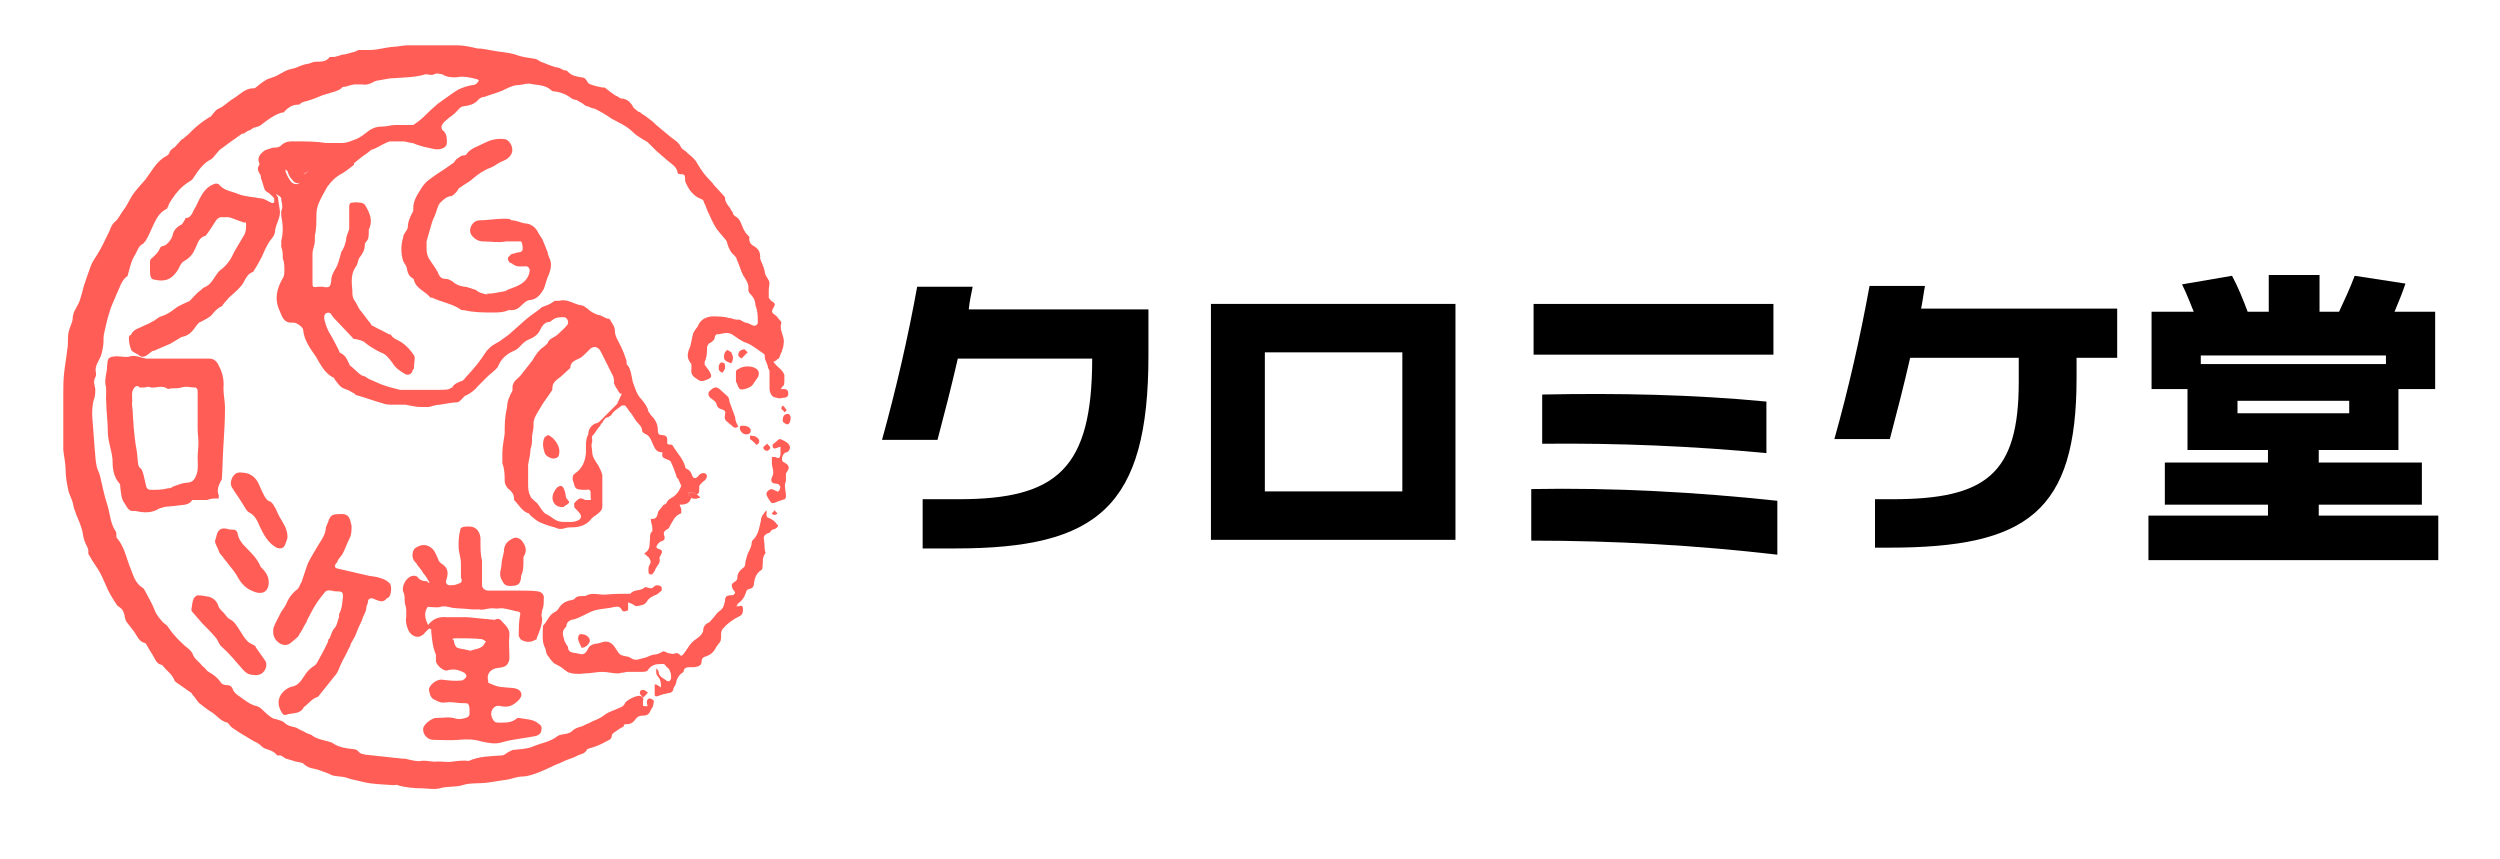 <?xml version="1.0" encoding="UTF-8"?>
<svg id="_レイヤー_1" data-name="レイヤー_1" xmlns="http://www.w3.org/2000/svg" xmlns:xlink="http://www.w3.org/1999/xlink" version="1.1" viewBox="0 0 320 110">
  <!-- Generator: Adobe Illustrator 29.2.1, SVG Export Plug-In . SVG Version: 2.1.0 Build 116)  -->
  <defs>
    <style>
      .st0 {
        fill: #ff5d55;
      }

      .st1 {
        fill: #4a6e9a;
      }

      .st2 {
        fill: none;
        stroke: #001f00;
        stroke-linecap: round;
        stroke-linejoin: round;
      }

      .st3 {
        fill: #a7b4ce;
      }
    </style>
  </defs>
  <g>
    <path class="st3" d="M97.6-645.2c.9,0,9-4.2,5.9.7,6.8-1.3,9.5,1.3,12.8-3.5,5.5,2.3,3.3,1.7,10.9,9.8,1.1,1.8.5,3.2,7.9-1.1-2.5,5.4,1.7,4.3,8.9,14.4,5.3,3.5,49.8,9.2,48.7,10.7-6.6-3.9-24.7-7.1-28.7,1.9,8.4-10.5,6.9-1.1,1.8-8.1-1.1,2.8-22.3,4.4-24.2,0-2.2-5.9-25.8,1.4-29.1,1.6-8.5.8-12.9-7-14.7,1.9-7.1-5.6-18.8-1.5-19,.2-4.5-2.9-25-6.2-23.9-2.2-14.1-10.8-27.5-4.9-42.7-7.3-1.4,2-18.3,4.9-27.5,4-2.5,1.6-8.6-7.9-12.6-8.2-12.2,2.2-38.1,13.1-43.3,4.4-9.8,6.3-68.1,9.1-82.6,12.4-4.3,3.5-15.9,4.2-34.7.2.7-1.2-100.5-2.9-96.5,0,.5-1.7,32.5-3.4,43.8-6.9-1.8,4.4,33.9-2.4,46.6-3.6,17.6.5,54.1-7,54.4-6.4,9.5,4,18.4-.8,21.5-6-3.4-4.1,7.7,5.3,11.5,2.7-2.8-1.1,1.2.5,5.2-5.3,8.1-6.8,13.8-1.4,20.7-8.8,8.8,9.5,11,4.6,14.6,8.9-2.5-3.8-.9,3-1.9-2.1,6,4,4.2-2.1,11.4-8.6,8.7,1.4,22.3-1.1,24.8-2.3,9.2,5.1,20.1,1.6,28.7,8.2-.9-5.7,5.7-2.7,11.9-7.5,6.2-1,24.7-9.2,28-16.9,3.4-.2,4.4-1.7,13.6,8.3-2.1-1.5,3.7,6.2,5.8,2.6,7.5,8.1,14.7,3.9,14,7.8,2-8.6,26.3-2.1,28,4.1Z"/>
    <path class="st1" d="M110-643c2.4-2.9-1.5-8.3,8.5-1.7-.8-.9,0,8.5,2.3,3.3,1.5.2,1-6.3,5.3-2.4,6.1,8.7,11.2,4.8,14,4.6.4,7.9,4,13.6,11.9,18.4,5.6,5.7,42.4,10,44.3,3.8-.6,2.5-22.6-.8-23,3-1.8-2.8,3.9-6.5,3.1-3.2,1.4-2.3-22.4,1.8-27.6-.8-7.9-.4-26.7-5.6-33.4-6.8-3.7,6.1-3.7,4.3-11.6,4.6-8.9,2.3-12.5-.2-22.3,3.3-7.4-.5-22.4,1-29.6-6,2.2,4.4-15.9-.8-24.6-.9-16,5.3-31.5,7-38.9-.4-2,1.4-3.7,6.1-14.4,3.8-9.6-2-40.2.2-38.6,1.3-8.7-1.9-64.3,1.9-78.7,4.6-10,2.8-21.5,6.2-42,.8-1-1.2-93,2.7-93.9,2.1-2.2,3.3,29.9-4.8,44,1.2,3.8-5.5,32-8.3,49.5-6.4,14.2-5.9,45.7-7.3,57-8,5.8,1.3,9.4-7,15.4-3.5,4.3-1.2,7.1-.5,9.9-3.7-4.4-2.1,8.9-7.5,10.9-6.6-.6,1.7,14.6,0,16.7,0,.7-6.3,11.3,2.3,9.7-.5.4,7.3,6.4,0,7.7,4.7,0,0,2.5-8.4,8.7-4.2.7-5.7,24-1.8,27.6-11.8,4.1,4.2,14.4,8.6,16.2,10.9,9-1.5,16.6-7.6,15.4-12.7,11,7.7,28.5-11.6,27.3-13.1,11.4,2.8,12.7,2.4,18.7,2.4-3.2,8.4,3.4,9,6.6,14.9,5.8,3.2,10.4-1.5,13.7,1.8,4.9-8.3,26.4-2.4,34.2,3.1Z"/>
  </g>
  <g>
    <g>
      <path class="st2" d="M-65-987.4s-1.1,124.6-48.8,157.7c0,0-107.2,32.7-158.3,32.7"/>
      <path class="st2" d="M-64.7-987.5s-1.8,125.8-39.5,159.4c0,0-85.6,34.7-126.6,35.7"/>
      <path class="st2" d="M-64.5-987.5s-2.5,127.1-30.2,161.2c0,0-63.9,36.8-94.9,38.7"/>
      <path class="st2" d="M-64.2-987.5s-3.2,128.3-20.9,163c0,0-42.2,38.9-63.1,41.8"/>
      <path class="st2" d="M-63.9-987.6s-4,129.5-11.7,164.8c0,0-20.5,40.9-31.4,44.8"/>
      <path class="st2" d="M-63.7-987.6s-4.7,130.7-2.4,166.5c0,0,1.1,43,.3,47.8"/>
      <path class="st2" d="M-63.4-987.6s-5.4,131.9,6.9,168.3c0,0,22.8,45,32,50.8"/>
      <path class="st2" d="M-63.2-987.7s-6.1,133.1,16.2,170.1c0,0,44.5,47.1,63.7,53.9"/>
      <path class="st2" d="M-62.9-987.7s-6.8,134.3,25.4,171.8c0,0,66.2,49.2,95.4,56.9"/>
      <path class="st2" d="M-62.7-987.7s-7.5,135.5,34.7,173.6c0,0,87.8,51.2,127.1,59.9"/>
    </g>
    <path class="st2" d="M84-864.2s-11.4,44.1-104.8,56.9c0,0-12,2.7-30.5,6.8-3.7.8-7.6,1.7-11.8,2.6-31.8,7.8-62.8,16.8-95.8,19.6-2.5.4-5,.9-7.4,1.3-34.6,6.3-64.2,10.6-73.5,9"/>
    <path class="st2" d="M84.5-864.1s-7,47.4-84.5,60.8c0,0-4.6,1.2-12.4,3.1-2.6.6-5.5,1.4-8.8,2.2-7.8,1.9-14.8,3.9-22.6,5.4-2.1.5-4.3,1-6.5,1.5-2.1.5-4.3,1-6.4,1.5-2.2.5-4.4,1-6.6,1.6-36.6,9.9-72.6,26.9-111.2,22.3-4.9.4-8.6.5-10.6,0"/>
    <path class="st2" d="M85-864s-2.5,50.7-64.1,64.8c0,0-2.9.8-7.8,2.2-2.5.7-5.5,1.5-8.9,2.5-17.4,5.6-34.6,10.4-52.4,14.6-3,.7-5.9,1.4-8.9,2.1-30.8,2.8-57.8,28.8-87.9,26.7"/>
    <path class="st2" d="M85.5-864s1.9,53.9-43.8,68.8c0,0-3.2,1-8.5,2.8-2.7,1-5.4,2.1-8.1,3-2.7,1-5.4,1.9-8.1,2.9-21.7,5.2-42.4,16-64.2,21.9-3.1.8-6.2,1.6-9.4,2.2-7.4,2.4-53.3,20.6-60.3,22.6"/>
    <path class="st2" d="M86-863.9s6.3,57.2-23.4,72.8c0,0-3.5,1.4-9.1,3.7-6.3,2.1-12.5,4.7-18.7,7.4-3.1,1.4-6.1,2.8-9.2,4.3-21.5,10.7-42.5,20.7-63.2,30.5"/>
    <path class="st2" d="M86.5-863.8s5.1,28.6,3.8,51.7c0,2.1-.3,4.2-.5,6.2-.2,3.5-.8,6.6-2,9.5-1.1,2.9-2.7,5.4-4.6,7.7-4.1,5.6-10.1,7.6-15,10.3-2.2,1.2-4.5,2.4-6.9,3.7-6.6,3.8-13.4,7.5-19.9,11.5-2.2,1.4-4.3,2.8-6.4,4.2-4.9,2.8-7.9,6.8-12.9,9.8,1,0-32.6,19-31.7,19.4"/>
    <path class="st2" d="M87-863.8s7.2,30.1,12.3,54.5c.5,2.2.9,4.4,1.3,6.5,1.7,3.5,2.7,6.7,3.1,9.7,0,2.8-.2,5.6-.7,8.2-.5,2.7-1.2,5.3-2.1,7.9-8.8,20.9-22.8,42.9-11.4,66.8"/>
    <path class="st2" d="M87.5-863.7s9.6,32.9,21.5,58.6c1.7,3.7,3.5,7.3,5.3,10.6,2.5,1.9,4.3,3.9,5.8,6.1,1.4,2.2,2.5,4.5,3.2,6.9,4.8,13.4,31.8,59.1,43.8,68.1"/>
    <path class="st2" d="M88-863.7s13.5,39.6,34.6,67.1c1.4,1.8,2.9,3.6,4.3,5.4,4.2,4.1,7.2,8.1,12.6,11.6,2.2,1.8,4.5,3.5,6.6,5.4s4.1,3.9,5.8,6.1c2,2,4.4,4.2,7.4,6.3,8.8,6.6,43.3,31.1,60.4,30.5"/>
    <path class="st2" d="M88.5-863.6s28.4,73.6,78.3,92.6c0,0,64.1,38,106,37.2"/>
    <path class="st2" d="M89-863.5s32.9,76.9,98.6,96.6c0,0,81.1,29.5,130.6,29.1"/>
    <path class="st2" d="M89.5-863.5s37.3,80.2,119,100.6c0,0,97,20.4,154.2,20.4"/>
    <path class="st2" d="M149.2-900.3s-22.4,42.4-55.6,32.2"/>
    <path class="st2" d="M148.3-900.5s-27.6,39.2-54.7,31.6"/>
    <path class="st2" d="M147.4-900.8s-32.9,36-53.8,30.9"/>
    <path class="st2" d="M146.5-901s-38.1,32.8-53,30.3"/>
    <path class="st2" d="M145.7-901.3s-43.4,29.6-52.1,29.6"/>
    <g>
      <path class="st2" d="M-73.3-908.3c4.4,2.2,8.4,2.2,12.4,0"/>
      <path class="st2" d="M-75.2-899c5.3,2.9,10.3,1.9,15.7.5"/>
      <path class="st2" d="M-76.9-889.7c5,4.6,13,4.6,18.6,1"/>
      <path class="st2" d="M-79-880.5c7.1,3.4,15.1,4.4,22.1,1.6"/>
      <path class="st2" d="M-81.8-871.3c7.9,5.2,17.9,5.2,26.9,2.2"/>
      <path class="st2" d="M-85.9-862.3c9.9,6.2,21.9,7.2,33.4,2.9"/>
      <path class="st2" d="M-90.8-853.3c2.2,1.6,4.6,2.7,7.1,3.6,2.5.9,5,1.5,7.7,1.8,9.2.8,18.2,1.8,26.7-1.8"/>
    </g>
    <g>
      <path class="st2" d="M-91.5-841.1c6,2.2,12,3.2,18.3,3.6,2.1,0,4.2.2,6.3.2,5.9.2,12.9.2,18.9-2.2"/>
      <path class="st2" d="M-111.7-828.7c9.9,3.1,20.3,2.7,30.6,2.4,2.6,0,5.2-.2,7.7-.2,10.5-.6,21.5,1.4,32.7-.3"/>
      <path class="st2" d="M-134.5-818.7c18.9,4.1,38.8,1.5,58.7,2.5,2.8,0,5.7.4,8.5.7,11.4.5,22.4,2.5,33.4,1.2"/>
      <path class="st2" d="M-168.2-812.4c2.8.3,5.6.6,8.4.8,27,4.1,54.8,6.1,82.2,6.6,3,0,6.1,0,9.1,0,15.7-1.3,30.7,3.7,46.4,1.7"/>
      <path class="st2" d="M-204.9-806.8c12,2.7,25,3.7,37.1,4.8,3.3.3,6.6.6,10,.9,3.3.3,6.7.6,10,.8,3.3.3,6.7.5,10,.8,17.9,1.4,36.9,3.4,55,5,2.4,0,4.6.2,6.7.3s4.2,0,6,0,4.8,0,7.1,0c20-1.1,41,3.9,60.6.2"/>
      <path class="st2" d="M-234-799c19.1,3.9,37.1,2.9,55.6,6.6,2.9.4,5.8.7,8.7,1,17.3,1.9,34.6,3,51.7,5.1,3,.3,6,.5,8.9.8,14.6,1.3,27.8,2.1,37.7,2.2,2.3,0,4.6,0,6.9,0h6.8c25.7,0,50.7,2.1,77-1.5"/>
    </g>
    <g>
      <path class="st2" d="M66-834.9c2.8.2,5.5.5,8.1.8,2.7.3,5.3.5,8,.7,4,.2,7.7.2,11.5,0s7.6-.6,11.8-1.5"/>
      <path class="st2" d="M51.8-828.4c8.5,1.8,16.9,3.5,25.5,4.5,2.1.2,4.3.5,6.4.6,2.8,0,5.6,0,8.3,0s5.4,0,8-.2c5.1-1.7,11.1.3,15.6-1.8"/>
      <path class="st2" d="M37.7-821.4c12.2,3.5,24.3,6.5,36.4,8,3,.4,6,.7,9,.8,4.3-.2,8.7,0,13,0,2.2,0,4.3,0,6.4,0,2.8.2,5.7-.2,8.6-.7s5.9-1.2,8.8-1.5"/>
      <path class="st2" d="M21.5-815.9c16.2,6.6,33.2,11.7,50.9,13.5,3,.3,5.9.5,8.9.6,2.6,0,5.3,0,8,0h8.1c2.4.2,4.8.2,7.2,0,2.4,0,4.7-.3,7.1-.6,5.5-.7,9.5-1.7,14.1-2.1"/>
      <path class="st2" d="M3-812.3c23.1,12.2,48.1,18.2,73.5,20.8,3.9.3,7.9.4,12,.5,2.3,0,4.5,0,6.8,0,2.3,0,4.5,0,6.8,0h6.5c9.6.2,18.6-1.8,28.9-3.3"/>
      <path class="st2" d="M-14.2-808.4c5.4,3.1,10.9,5.8,16.5,8.3,2.8,1.2,5.6,2.4,8.5,3.5,14.2,4.5,27.2,10.5,42.6,12.8,2.3.5,4.7.9,7.1,1.3,4.7.8,9.5,1.3,14.3,1.6,2.4.2,4.9.3,7.4.4,2.5,0,5.1,0,7.7.2h6.6c2.2,0,4.4,0,6.6,0,3.3-.3,6.7-.5,10.1-.8,14.9-1.8,29.9-1.8,44.8-2.2"/>
      <path class="st2" d="M-30.6-803.7c16.7,10.6,34.7,16.6,53.3,23.3,3.2,1,6.4,2,9.6,2.9,13.1,3.6,26.9,6.4,40.7,7.3,5.6.4,11.5.6,17.6.6h9.2c2.7,0,5.4,0,8.1-.2,3.3-.2,6.5-.3,9.8-.5,22.3-1.8,44.3-1.8,66.3-2.9"/>
      <path class="st2" d="M-49.2-799.6c15.3,9.5,30.3,15.5,46.2,22.2,2.2.8,4.4,1.7,6.7,2.5,20.5,7.4,44.3,13.8,67.7,15.3,12.4.8,26,.9,39.7.4,2.7,0,5.5-.2,8.3-.3,3-.4,5.9-.7,8.9-1,26.8-3.6,52.8-1.6,79.6-3.3"/>
      <path class="st2" d="M-70.9-796.7c18,10.6,36,19.6,55.3,26.7,2.1.8,4.2,1.6,6.4,2.4,23.7,8.9,51.6,16.7,79,18.5,19.9,1.3,42.5.8,64.6-.6,3.2-.2,6.3-.4,9.4-.7,17.4-1.9,33.4-2.9,50.7-3.7,2.9-.3,5.9-.5,8.8-.6,8.8-.3,17.8,0,26.5-1.4"/>
      <path class="st2" d="M-89.7-792.5c18.8,9.4,35.8,20.4,55.7,27.6,1.9.8,3.9,1.6,5.9,2.4,28,11.3,62.5,21.9,96.2,24.1,27.8,1.8,60.3.4,90.5-2.1,2.3-.2,4.6-.4,6.9-.6,9.2-.9,18.4-1.6,27.6-2.4,3.1-.3,6.2-.5,9.2-.8,16.8-1.8,33.8-.8,50.4-5.2"/>
    </g>
    <path class="st2" d="M104.8-875.6s6,7.1,10.6,7.6"/>
    <path class="st2" d="M116.2-881.9s6.3,7.6,10.3,7.6"/>
    <path class="st2" d="M129-890s3.5,7.1,7.9,6.8"/>
    <path class="st2" d="M123.5-886.8s5.2,9,7.9,9"/>
    <path class="st2" d="M111-879.2s7.1,7.1,10.6,7.6"/>
  </g>
  <g>
    <path class="st0" d="M35.8,26.8c.2,1-.5,1.8-.6,2.8,0,.5-.4.9-.7,1.3-.4.6-.7,1.3-1,2-.3.6-.7,1.3-1.1,1.9,0,0,0,0,0,0-.6.2-.8.6-1.1,1.1-.2.5-.6.9-1,1.3-.3.3-.7.6-1,.9-.2.2-.4.5-.6.7s-.2.3-.3.4c-.5.2-.9.6-1.2,1-.4.5-1,.7-1.5,1-.2,0-.4.3-.5.4-.5.7-.9,1.3-1.8,1.5-.2,0-.4.2-.6.3-.3.2-.7.4-1,.6-.7.3-1.4.6-2.1.9-.3,0-.5.3-.8.5-.4.3-.8.4-1.2,0-.3-.2-.7-.3-.9-.6-.2-.5-.3-1-.3-1.5s.2-.3.3-.5c.3-.7,1.1-.8,1.6-1.1.5-.2.9-.4,1.4-.7.3-.2.5-.4.8-.5.7-.2,1.3-.6,1.8-1s1.1-.6,1.7-.9c.1,0,.1,0,.1,0,.5-.5.9-1,1.4-1.4.1,0,.3-.3.5-.4.8-.3,1.1-.9,1.5-1.5.2-.3.4-.6.7-.8.8-.6,1.3-1.4,1.7-2.3.4-.7.9-1.5,1.3-2.2.2-.4.2-.9.2-1.3s-.1-.2-.2-.2c-.7-.2-1.3-.5-2-.7-.3,0-.7,0-1,0s-.6.3-.7.5c-.4.6-.8,1.3-1.3,1.9h-.1c-.8.3-.9,1-1.2,1.6-.3.7-.7,1.2-1.4,1.6-.4.2-.6.7-.8,1.1-.8,1.3-1.7,1.6-3,1.3-.5,0-.6-.5-.6-1v-1.3c0-.2.1-.4.3-.5.4-.4.8-.7,1-1.3,0,0,.2-.2.3-.2.5,0,1.2-.9,1.3-1.4.1-.6.5-1,1-1.3.2,0,.4-.4.5-.6.1,0,.1-.3.2-.3.6,0,.8-.6,1-1,.4-.6.6-1.3,1-1.9.4-.7,1-1.3,1.8-1.5.1,0,.4,0,.5.2.6.7,1.6.8,2.3,1.1,1,.4,2,.4,3,.6.4,0,.8.3,1.2.5s.4,0,.5,0c0-.2,0-.4,0-.5-.2-.3-.5-.5-.7-.7,0,0-.4-.2-.5-.4-.2-.5-.3-1-.5-1.5,0-.2,0-.4-.2-.6-.2-.4-.3-.7,0-1.1v-.2c-.3-.6,0-1.1.5-1.5.3-.3.8-.3,1.2-.5.4,0,.8,0,1.1-.3.6-.6,1.3-.5,2-.5,1.2,0,2.5,0,3.7.2.7,0,1.4,0,2.1,0s1.2-.3,1.8-.5c.5-.2,1-.6,1.4-.9.6-.5,1.2-.7,1.9-.7s1.1-.2,1.7-.2h1.8c.2,0,.4,0,.5,0,.6-.4,1.1-.8,1.6-1.3s.8-.8,1.3-1.2c.2-.2.3-.3.5-.4.7-.5,1.5-1.1,2.3-1.6.6-.3,1.2-.5,1.8-.6.4,0,.7-.2.9-.6,0,0-.2-.2-.4-.2-.8-.2-1.6-.4-2.5-.2-.6,0-1.2,0-1.8-.4-.3,0-.6-.2-1,0s-.8,0-1.1,0c-1.3.4-2.6.4-4,.5-.7,0-1.4.2-2.1.3-.3,0-.6.2-.8.3-.4.2-.8.3-1.3.2-.2,0-.5,0-.8,0-.4,0-.9.2-1.3.3-.2,0-.4,0-.5.2-.5.4-1.2.5-1.8.7-.8.2-1.5.6-2.2.8-.5.2-1.1.2-1.4.6,0,0,0,0-.2,0-.7,0-1.3.4-1.8,1,0,0,0,0-.2,0-1,.3-1.8.9-2.7,1.6-.2.2-.5.2-.7.3-.3,0-.5.3-.8.4-.2,0-.5.3-.7.4q-.1,0-.2,0c-1,.7-2,1.4-2.9,2.1-.2.2-.4.5-.6.7s-.3.4-.5.5c-1,.5-1.6,1.4-2.2,2.3-.1.2-.3.4-.5.5-1,.6-1.7,1.4-2.3,2.3-.2.3-.4.6-.5,1,0,0-.1,0-.1.2-1.1.5-1.5,1.5-2,2.6-.2.5-.5,1.1-.8,1.6-.1,0-.2.3-.3.3-.6.3-.7.9-1,1.4-.6.9-.7,1.9-1,2.8,0,0,0,0-.1,0-.7.6-.9,1.5-1.3,2.3-.3.8-.7,1.5-.9,2.3-.3.9-.5,1.9-.7,2.8-.1.5,0,1-.1,1.5-.1.6-.2,1.2-.5,1.7-.3.6-.6,1.1-.4,1.8,0,0,0,.3-.1.5-.3.5-.1,1,0,1.5,0,.3,0,.7-.1,1.1-.3.8-.3,1.5-.3,2.3.1,1.3.2,2.7.3,4,.1.9.1,1.8.3,2.6.1.4.3.7.4,1.1.3,1.2.5,2.4.9,3.6.4,1.2.4,2.5,1.1,3.5.1.1.1.4.1.6s0,.2.1.3c1,1.2,1.2,2.7,1.8,4.1.3.8.6,1.7,1.4,2.2.2.1.3.3.4.5.4.8.9,1.6,1.2,2.4.2.6.6,1,1,1.5.2.2.4.3.6.5.3.4.6.9,1,1.3.4.5.9.9,1.3,1.3.4.3.8.6,1,1.1s.6.8,1,1.2c.1.2.3.3.5.5s.3.4.5.5c.6.3,1.2.8,1.6,1.4.1.2.5.3.8.3s.5.1.7.5c.1.4.5.7.8.9.7.5,1.4,1.1,2.3,1.3,0,0,.3.1.4.2.5.4.9.9,1.4,1.2.2.2.5.2.8.3s.7.2.9.4c.4.4.9.5,1.4.6.3.1.5.3.8.4.3.1.5.3.8.4.2.1.4.1.5.2.6.5,1.4.6,2.1.8.2.1.5.1.7.3.8.5,1.7.6,2.6.7.2,0,.4.1.6.3.2.3.5.3.9.4,1,.1,1.9.2,2.8.3.6.1,1.2.1,1.8.2.3,0,.6,0,.8.1.6.1,1.1.3,1.7.2.6-.1,1.2.1,1.8.1.7-.1,1.4.1,2.1,0,.8-.1,1.5-.2,2.2-.1,1.3-.6,2.7-.6,4.2-.7.3,0,.5-.2.8-.4.2-.1.4-.2.6-.3.8-.1,1.7-.1,2.5-.4,1.1-.5,2.3-.6,3.3-1.4.3-.2.8-.2,1.2-.3.2-.1.4-.1.6-.3.3-.3.7-.5,1.2-.6.3-.1.6-.3.9-.4.2-.1.4-.2.6-.3.5-.2,1-.4,1.5-.8.5-.4,1.3-.6,1.9-.9.3-.1.6-.3.7-.6h0c.2-.4,1.6-1.1,2-.9.3.1.4.3.3.7,0,.2,0,.4,0,.5s.3.1.5.1,0-.2,0-.4,0-.5.3-.6c.2,0,.4.1.5.2.2.2,0,.5,0,.7s-.3.5-.4.8c-.2.4-.5.5-.9.5s-.7.1-.9.4c-.3.4-.6.7-1.2.7s-.2.2-.4.3c-.4.2-.7.4-1.1.7-.2.1-.4.3-.4.5,0,.4-.3.5-.7.7-.7.4-1.4.7-2.2.9,0,0-.3.1-.3.2-.2.4-.6.5-.9.6s-.6.3-.9.4c-.6.2-1.1.4-1.7.7-.2.1-.3.1-.5.2-.8.4-1.7.8-2.5,1.1-.6.2-1.2.4-1.8.4s-1.3.3-1.9.4c-.9.1-1.8.3-2.7.4-1,.1-2.1,0-3,.3-1,.3-1.9.1-2.9.4-.8.2-1.6,0-2.4,0s-2.1-.1-3-.4c-.2-.1-.3,0-.5,0-1.3-.1-2.6-.1-3.9-.4-.7-.2-1.5-.3-2.3-.6-.4-.1-.9-.1-1.4-.2-.3,0-.5-.2-.8-.3-.6-.2-1.2-.5-1.8-.6-.5-.1-.9-.2-1.3-.6-.3-.3-.8-.2-1.3-.4-.3-.1-.7-.2-1-.3s-.5-.5-1-.4c0,0-.2,0-.2-.1-.4-.5-1-.6-1.5-.8-.3-.1-.5-.4-.8-.6-.3-.2-.6-.3-.9-.5-.5-.3-1-.6-1.5-.9-.3-.2-.6-.4-.9-.6-.2-.1-.3-.3-.5-.5-.1-.1-.1-.2-.2-.2-.9-.2-1.4-1-2.1-1.4-.5-.3-1-.7-1.5-1.1-.3-.3-.5-.7-.8-1-.1-.1-.1-.2-.2-.3-.7-.5-1.3-.9-2-1.4-.1-.1-.2-.2-.2-.3-.3-.7-.9-1.1-1.4-1.7-.1-.1-.1-.2-.2-.2-.5-.1-.7-.4-.9-.8-.3-.6-.7-1.1-1-1.7-.1-.1-.1-.3-.3-.3-.7-.2-.9-.8-1.3-1.4-.3-.4-.7-.9-1-1.3-.2-.3-.2-.6-.3-1-.1-.3-.2-.6-.5-.8-.1-.1-.3-.2-.4-.3-.6-.9-1.1-1.7-1.5-2.7-.3-.7-.6-1.4-1-2-.3-.5-.7-1-1-1.6-.1-.1-.2-.3-.2-.4.1-.6-.3-1-.5-1.6s-.2-1.2-.4-1.7c-.2-.7-.6-1.4-.8-2.1-.2-.4-.2-.9-.4-1.4-.1-.3-.3-.7-.4-1-.2-.9-.4-1.9-.4-2.8s-.2-1.7-.3-2.6c0-.8,0-1.6,0-2.4s0-.9,0-1.4c0-1,0-2.1,0-3.1s0-2,.1-2.9c.1-1,.3-2,.4-3,.1-.5.1-1,.1-1.5s.1-1,.3-1.5c.1-.3.3-.7.3-1,0-.9.6-1.5.9-2.3.1-.3.2-.7.3-1s.1-.5.2-.8c.3-.9.6-1.8.9-2.6.2-.6.6-1.1.9-1.6.5-.8.9-1.7,1.3-2.5.3-.5.4-1.2.9-1.6s.7-1,1.1-1.5.6-1,.9-1.5c.5-.9,1.2-1.6,1.9-2.4.4-.6.8-1.1,1.2-1.7.3-.4.7-.8,1.1-1.1.3-.2.7-.3.8-.7.1-.3.4-.5.7-.7.3-.3.6-.7.9-1h.1c.4-.4.8-.6,1.1-1,.7-.7,1.5-1.3,2.3-1.8.2,0,.4-.4.6-.6s.3-.4.6-.5c.7-.3,1.2-.9,1.9-1.3.8-.5,1.5-1.3,2.5-1.3s.2,0,.2,0c.5-.4,1-.8,1.5-1.1.4-.2.9-.3,1.3-.5.4-.2.7-.4,1.1-.6.4-.2.9-.3,1.3-.4.5-.2.9-.4,1.4-.5.4,0,.8-.3,1.2-.3.7,0,1.4,0,1.8-.6,0,0,.2,0,.4,0,.4,0,.8-.2,1.2-.3.4,0,.9-.2,1.3-.3.3,0,.5-.2.8-.3.5,0,.9,0,1.4,0,1,0,1.9-.3,2.9-.4.7,0,1.3-.2,2-.2h6.3c.9,0,1.7.2,2.6.4.7,0,1.4.2,2.1.3,1,.2,2.1.2,3.1.6.6.2,1.3.3,2,.4.3,0,.6.2.9.4.6.2,1.2.5,1.9.7.4,0,.7.2,1.1.4.2,0,.4,0,.5.2.5.5,1.1.6,1.7.7.4,0,.6.2.8.6,0,0,.2.3.4.3.5.2,1,.3,1.5.4,0,0,.2,0,.3,0,.5.4,1,.8,1.5,1.1.2,0,.4.3.6.3.4,0,.9.2,1.2.6.2.2.3.4.4.6.2.2.4.3.6.5.2,0,.4.2.5.3.4.2.7.5,1,.7s.6.5.8.7c.6.5,1.2,1,1.8,1.5.5.4,1.1.7,1.4,1.4.2.3.6.4.8.7.5.4,1,.8,1.3,1.4.4.7.9,1.4,1.5,2s.4.5.6.7c.4.4.7.8,1.1,1.2,0,0,.3.3.3.4,0,.6.4,1,.7,1.4,0,.2.2.3.3.5,0,.3.3.5.5.6.3.2.5.6.6.9.2.5.4,1,.8,1.4s.2.2.2.4c0,.5.2.8.6,1,.5.3.8.7.8,1.3s0,.2,0,.3c.2.6.5,1.1.6,1.7,0,.4.3.7.5,1.1.2.3,0,.8,0,1.2s0,.7,0,1c0,0,.2.3.3.4.5.3.6.4.3.9-.3.4-.2.7.2.9.3.2.5.6.8.9,0,0,0,0,0,.2-.3.9.5,1.7.3,2.6,0,.6-.4,1.3-.6,1.9,0,0-.2,0-.3.2,0,0-.3.2-.4.2,0,0,.2.3.3.4.4.4.9.7,1.1,1.3,0,.2,0,.5,0,.7,0,.3,0,.7-.3.8,0,0,0,.2-.2.3.2,0,.4,0,.5,0,.4,0,.5.3.5.6s-.2.5-.5.5-.7.2-1,0c-.6,0-.9-.6-.9-1.2,0-.6,0-1.2,0-1.8s0-.5-.2-.8c0-.5-.4-.9-.4-1.4s-.2-.4-.4-.6c-.6-.4-1.2-.9-1.9-1.2h0c-.7-.2-1.3-.7-1.9-1.1-.7-.4-1.3,0-2,0,0,0-.2.2-.2.3,0,.4-.3.6-.6.8-.2,0-.3.3-.4.5,0,.6,0,1.3-.3,1.9,0,0,0,.3,0,.4.2.3.5.6.7,1s.2.6-.2.8c-.5.2-.9.5-1.5,0-.5-.3-.8-.6-.7-1.3,0-.2,0-.4,0-.6-.5-.6-.6-1.1-.3-1.9.3-.6.3-1.3.5-1.9,0-.2.2-.4.3-.6,0,0,.2-.3.3-.4.3-.8.9-1.2,1.8-1.3.8,0,1.5,0,2.2.2.4,0,.8.3,1.2.2.3,0,.6.3.9.4.4,0,.7.3,1.1.4.3,0,.5-.2.5-.4,0-.7,0-1.5-.3-2.2,0-.5-.2-1-.6-1.4s-.3-.6-.3-.9c0-.6-.4-1.1-.7-1.6-.3-.6-.5-1.4-.8-2,0-.2-.2-.4-.3-.5-.5-.4-.7-.9-.9-1.5,0-.4-.5-.8-.8-1.2-.2-.2-.3-.4-.5-.6-.4-.6-.7-1.2-1-1.9-.3-.5-.4-1.1-.7-1.6,0,0,0-.3-.3-.4-1.1-.4-1.7-1.3-2.1-2.3,0-.7,0-.9-.5-.9s-.5-.2-.5-.4c-.2-.6-.7-.9-1.2-1.3s-1-.9-1.5-1.3l-.3-.3-.8-.8c0,0-.3-.2-.5-.3-.5-.3-1-.6-1.4-1-.8-.8-1.8-1.2-2.7-1.7-.7-.5-1.4-.9-2.2-1.3-.3,0-.6-.2-.9-.3-.3,0-.5-.3-.7-.4s-.5-.3-.7-.4c-.3,0-.7-.2-.9-.4-.6-.4-1.2-.6-1.9-.7-.2,0-.3,0-.5-.2-.8-.7-1.9-.6-2.8-.8-.5,0-1,.2-1.5.2s-1.3.4-1.9.7c-.7.3-1.5.5-2.3.8-.3,0-.7.2-.9.5-.5.5-1.1.6-1.7.7-.4,0-.6.3-.9.6-.4.5-1,.8-1.4,1.2-.3.2-.5.5-.6.8,0,0,0,.4.2.5.5.4.5,1,.5,1.6s-.8.9-1.5.8c-1-.2-2-.4-2.9-.8-.4,0-.8-.2-1.2-.2-.6,0-1.2,0-1.7,0-.7.2-1.4.7-2.1,1-.3,0-.5.3-.8.5-.6.4-1.1.8-1.7,1.3,0,0,0,0,0,.2-.5.4-1,.8-1.5,1.1-.8.4-1.4,1-1.9,1.7-.4.7-.8,1.4-1.1,2.1-.2.5-.3,1-.3,1.5,0,.9,0,1.8-.2,2.7,0,.2,0,.4,0,.6,0,.6-.3,1.1-.3,1.7v3.6c0,.7,0,.7.8.6h.5c.9.2,1,0,1.1-.8,0-.6.3-1.1.6-1.6s.4-1.1.6-1.7c0-.3.2-.5.3-.7.2-.4.3-.7.4-1.2,0-.5.3-1,.4-1.4v-.6c0-.7,0-1.5,0-2.2s.3-.5.7-.6c.5,0,1,0,1.3.3.6,1,1.1,2,.5,3.2v.3c0,.5,0,.9-.3,1.2,0,0-.2.2-.2.4,0,.7-.3,1.2-.7,1.7-.2.3-.2.9-.5,1.2-.6.9-.5,1.9-.4,3,0,.5,0,.9.3,1.3s.4.8.7,1.2c.5.6.9,1.2,1.4,1.8,0,0,0,.2.2.2.7.4,1.4.7,2.1,1.1,0,0,.2,0,.2,0,.3.6,1,.7,1.5,1.1.6.4,1.1,1,1.5,1.6.2.3,0,.9,0,1.3s0,.4-.2.6c0,.4-.5.7-.9.5-.7-.4-1.3-.8-1.7-1.5-.4-.5-.8-1.1-1.5-1.3-.6-.3-1.3-.7-1.8-1.1-.4-.4-.9-.5-1.4-.6-.2,0-.3,0-.4-.2-.6-.6-1.1-1.2-1.7-1.8-.4-.4-.8-.8-1.1-1.3,0,0,0,0,0,0-.4-.2-.8,0-.8.5s.3,1.3.6,1.9c.5.8.9,1.6,1.3,2.4,0,0,0,.2.2.3.7.3.9,1,1.2,1.6h0c.6.4,1,1,1.6,1.3.3,0,.6.3.8.4.5.2,1.1.5,1.6.7.8.3,1.6.5,2.4.7,0,0,.2,0,.3,0,1.6,0,3.2,0,4.8,0s1.1-.2,1.6-.3c0,0,0,0,0,0,.2-.5.7-.6,1.1-.8.2,0,.5-.3.6-.5.5-.5,1-1.1,1.5-1.7.4-.5.8-1.1,1.2-1.7,0,0,.2-.2.4-.4.2-.2.5-.4.7-.5.3-.2.6-.3.8-.5.4-.3.9-.6,1.3-1,.6-.5,1.2-1.1,1.8-1.6.7-.6,1.4-1,2.1-1.6h0c.6-.2,1.1-.4,1.6-.8,0,0,.2,0,.3,0s.2,0,.3,0c1.1-.3,1.9.5,2.9.6.2,0,.5.3.7.4.4.4.8.6,1.3.8.4,0,.9.4,1.3.5,0,0,.2,0,.2,0,.3.5.7,1,.7,1.5,0,.8.5,1.4.8,2.1.3.6.5,1.2.7,1.8,0,0,0,.3,0,.4.6.6.6,1.5.8,2.3.3.8.5,1.6,1.1,2.2.4.5.8,1,.9,1.6,0,0,.2.2.2.3.6.6,1,1.2,1,2s.3.6.6.7q.7,0,.6.8c0,.3,0,.4.3.4.2,0,.4,0,.5.3.5.8,1.2,1.5,1.5,2.5,0,0,0,.3.2.3.4.2.6.5.7.9.2.4.5.4.8,0l.2-.2c.3-.2.6-.2.8,0,.2.3,0,.6-.2.8-.3.2-.5.4-.7.7,0,0,0,.3,0,.4,0,.4,0,.6-.4.7-.3.1-.5.3-.7.6-.2.6-.8.7-1.4.7,0,.2.2.4.2.6s0,.5,0,.5c-.9.3-1.1,1.1-1.5,1.7,0,.2-.2.3-.4.4-.3.2-.4.4-.3.7.2.5,0,.7-.4.8-.2.1-.4.3-.5.5-.2.3,0,.4.3.5.4.1.4.4.2.7,0,.1-.2.3-.2.4.2.6-.2.9-.5,1.4,0,.2-.2.4-.4.7-.3.1-.5,0-.5-.4s0-.6.2-.9c.2-.3,0-.6-.2-.9-.2-.1-.3-.3-.5-.4q0-.1,0-.1c.8-.4.6-1.2.7-1.8,0-.4,0-.8.3-1,0-.1,0-.3,0-.4,0-.4-.2-.7-.2-1.2.6.1.8-.2.9-.7,0-.3.4-.6.6-.9,0-.2.4-.2.5-.4.2-.5.6-.6,1-.9.4-.3.7-.8.9-1.3,0,0-.2-.5-.3-.7,0-.2-.3-.3-.3-.5-.2-.6-.4-1.2-.7-1.8,0-.2-.3-.3-.5-.4-.6-.2-.7-.3-.6-.9-.9,0-1-.6-1.3-1.2-.2-.5-.4-1-1-1.2,0,0-.3-.2-.3-.3,0-.7-.6-1-.9-1.5-.2-.3-.4-.7-.7-1-.2-.3-.4-.6-.6-.8,0,0-.3,0-.4,0-.5.4-1.1.7-1.4,1.3,0,0-.2,0-.3.2-.4,0-.6.3-.8.7,0,0-.2.2-.2.2,0,.2-.3.4-.4.6-.2.2-.3.5-.5.7s-.3.3-.2.6c0,0,0,.3,0,.4-.2.4,0,.8,0,1.2,0,.7.4,1.2.8,1.8.2.4.4.8.5,1.2,0,.2,0,.4,0,.6v1c0,.6,0,1.3,0,1.9,0,.2,0,.3,0,.5,0,.6-.5.9-.9,1.2-.2.1-.4.3-.5.4-.6.8-1.5,1.1-2.5,1.1s-.9.2-1.4.2-.3,0-.5-.1c-.7-.2-1.4-.4-2.1-.7-.5-.2-.9-.6-1.4-1,0-.1,0-.2-.2-.2-.8-.3-1.2-1.1-1.8-1.7,0,0,0-.1,0-.2,0-.5-.3-.9-.8-1.3-.2-.2-.4-.6-.4-.9,0-.8,0-1.5-.3-2.3,0-.4,0-.9,0-1.3,0-.8.2-1.7.3-2.5,0-1.1,0-2.2.3-3.3,0-.8.3-1.5.7-2.2,0,0,0-.3,0-.4,0-.5.3-.9.7-1.2l.3-.3c.5-.6,1-1.3,1.5-1.9.3-.5.6-1,1-1.4s.4-.3.6-.5.3-.2.4-.4c.2-.6.9-.7,1.3-1.1s.8-.7,1.2-1.2c.3-.3,0-1-.4-1-.5,0-1,0-1.4.3s-.3.2-.4.3c-.7,0-1,.5-1.3,1.1s-.8.9-1.5,1.2c-.5.2-.8.6-1.2,1-.2.2-.4.3-.6.4-1,.4-1.7,1.1-2.1,2.1h0c-.4.5-.9.8-1.3,1.2-.4.4-.8.8-1.2,1.2-.4.5-.9.9-1.5,1.2-.2,0-.4.3-.6.5-.2.2-.4.4-.6.4-.7,0-1.4.2-2.2.3-.5,0-1,.2-1.4.3-.3,0-.7,0-1,0-.7,0-1.4-.2-2-.3h-1.6c-.5,0-.9,0-1.4-.2-1.1-.3-2.1-.7-3.2-1,0,0-.2,0-.3-.2-.4-.2-.8-.5-1.2-.6-.7-.2-1-.8-1.4-1.3,0,0,0-.2-.2-.2-1.1-.6-1.6-1.7-2.2-2.7-.7-1-1.5-2.1-1.6-3.4,0-.3-.8-.9-1.2-.9h-.3c-1,0-1.2-.8-1.5-1.5-.7-1.5-.4-2.8.4-4.2.2-.3.2-.7.2-1.1s0-.9-.2-1.4c0-.5,0-1-.2-1.5,0-.3,0-.5,0-.8.3-1.1.2-2.1,0-3.2,0-.2,0-.4,0-.6.3-.6,0-1.1,0-1.6,0-.2-.4-.4-.7-.6.4.6.3.6.3.7ZM79.4,50.4c-.2-.2-.3-.4-.4-.6-.2-.2-.3-.5-.4-.7,0-.3,0-.8-.2-1.1l-1.5-3c-.3-.6-.9-.8-1.4-.3l-.4.4c-.2.2-.5.5-.8.7-.5.3-1.3.4-1.3,1.3h0c-.4.4-.8.7-1.2,1.1-.5.4-1.1.7-1.1,1.5s0,0,0,.2c-.5.8-1.1,1.5-1.6,2.4-.4.7-.9,1.3-.8,2.2,0,.5-.2,1-.2,1.5,0,.5,0,1-.2,1.5,0,.7-.2,1.3-.3,2v1.1c0,.3,0,.6,0,.8s0,.3,0,.5c0,.5,0,1.1.3,1.6,0,.2.3.4.5.6s.4.3.5.5c.3.4.6,1,1,1.2.7.3,1.2,1,2.1,1s1.4.1,2-.2c.4-.2.5-.5.2-.9-.2-.3-.5-.5-.7-.8,0-.1,0-.4,0-.5.6-.6.7-.8,1.4-.4,0,0,.2,0,.2,0,.2,0,.4,0,.5,0s0-.3,0-.4c0-.2,0-.3,0-.5,0-.4-.2-.5-.6-.4-1.6,0-1.3-.2-1.7-1.3,0-.4,0-.6.3-.8.9-.6,1.3-1.5,1.4-2.6,0-.3,0-.5,0-.8,0-.5,0-1.1.3-1.6,0-.6.3-1.1.9-1.4.4,0,.7-.4,1-.7l1.8-1.8c.2-.5.4-.9.6-1.3ZM37.3,21.6c-.6,0-.9,0-.7.5s.4.8.6,1.1c.4.5,1.1.5,1.2,0,0-.4.3-.8.7-1,0,0,.2-.2.3-.3,0,0,0-.3,0-.3,0,0-.2,0-.3,0-.5,0-1.2.1-1.8.1ZM89.6,63.7c-.2-.3-.9-.7-1.2-.7s-.3.2-.2.4c.4.4.7.5,1.4.3Z"/>
    <path class="st0" d="M55,74.6c-.3-.5-.5-.9-.8-1.2-.2-.4-.5-.7-.8-1.1,0-.1-.2-.3-.3-.4-.4-.4-.4-1.3,0-1.7.8-.6,1.6-.6,2.3.1.3.3.5.9.7,1.3,0,.2.3.5.5.6.7.5.8,1,.6,1.8-.3.7,0,1,.7.9.3,0,.6-.1.8-.2.4-.1.5-.3.3-.8,0-.3,0-.6,0-.9s0-.6,0-.9c0-.7-.3-1.4-.3-2.1s0-1.4.2-2.1c0-.5.6-.5,1-.5,1.1-.1,1.7.8,1.6,1.9,0,.9,0,1.7.2,2.5,0,.2,0,.4,0,.7,0,.5,0,1,0,1.5s0,.6,0,.9.3.7.8.7h4.3c.7,0,1.4,0,2.1.1.5.1.8.5.7,1,0,.5,0,1-.2,1.4,0,.3-.2.7,0,1,0,1-.4,1.8-.7,2.6,0,.1,0,.2-.2.2-.6.4-1.4.3-1.9-.1,0-.1-.2-.3-.2-.4,0-.9,0-1.9.2-2.8,0-.1,0-.2-.2-.3-.6-.1-1.2-.3-1.8-.4-.4-.1-.7,0-1.1,0-.5-.1-1,0-1.5.1-.2.1-.5,0-.7,0h-.9c-.8-.1-1.7-.1-2.5-.2-.5-.1-1-.3-1.6-.1-.3.1-.8,0-1.2,0s-.3,0-.3-.1c-.6.8-.4,1.6,0,2.4.6-.8,1.4-1.1,2.4-1h2.6c1,.1,2,.2,3.1.3.2,0,.4.1.5,0,.4-.2.7,0,.9.3.5.5,1,1,.9,1.8s0,1.6,0,2.4v.6c-.2.8-.5,1-1.5,1.1-.9.1-1.5.8-1.2,1.7,0,.1,0,.2,0,.2.5.2.9.4,1.4.5.6.1,1.3.1,2,.2.9.2,1.1.9.5,1.5s-1.2,1-2.2.8c-.4-.1-.8-.1-1.1.3-.3.4-.3.9,0,1.4.2.4.5.4.9.4.8,0,1.5,0,2.1-.5,0-.1.3-.1.4-.1.8.2,1.7.1,2.4.7.3.2.5.4.4.8,0,.4-.3.7-.7.8-1.4.3-2.9.4-4.3.8-.9.3-1.8.1-2.7-.1-1-.3-1.9-.3-2.9-.2-1.1.1-2.2,0-3.2,0s-1.5-1-1.3-1.6c.2-.5,1.1-1.2,1.6-1.2.9,0,1.8-.2,2.6.1.4.1.8,0,1.2-.1.3-.1.5-.2.5-.6v-.3c0-.3,0-.7-.2-.9,0-.1-.5-.1-.8-.1-.6,0-1.3-.2-1.9-.1-.6.1-1,0-1.5-.3-.6-.2-.7-.8-.8-1.3,0-.6,1-1.4,1.7-1.3.8.1,1.6.2,2.5.1.2,0,.5-.3.6-.5,0-.3-.2-.5-.5-.6-.6-.3-1.2-.4-1.9-.2-.5.2-1.5-.7-1.5-1.2s0-.6,0-.8c-.4-.9-.5-1.9-.6-2.9,0-.1,0-.3,0-.3,0-.1-.3-.2-.3-.1-.3.2-.5.5-.7.7-.2.1-.4.3-.6.3-.6.1-1.2-.4-1.4-1-.2-.5-.3-1-.2-1.6,0-.2,0-.5,0-.8,0-.4-.2-.8-.2-1.2,0-.4,0-.8-.2-1.2-.2-.9.6-2.1,1.5-2,0,0,.3.1.3.1.3.5.8.6,1.3.6,0,.2.2.2.6.2ZM60.2,83.3c.5-.2,1.2-.2,1.7-.7,0-.1.2-.3.3-.5-.2-.1-.4-.3-.6-.3-1-.1-2.1-.1-3.1-.1s-.4.2-.4.3c0,.3.2.8.4.9.5.2,1.1.2,1.7.4Z"/>
    <path class="st0" d="M28,63.8c-.6,0-1,0-1.5.2-.5,0-1.1,0-1.6,0s-.2,0-.3,0c-.4.7-1.2.6-1.8.7-.6.1-1.2.1-1.8.2-.4.1-.7.2-1,.4-.9.4-1.8.3-2.7.1h-.1c-.7.1-.9-.4-1.2-.9-.5-.6-.5-1.4-.6-2.1,0-.2,0-.4-.1-.5-.8-.9-.9-2-.9-3.1-.1-1.2-.6-2.3-.6-3.6s-.2-2.5-.2-3.7c-.1-.8.1-1.5-.1-2.3-.1-.6.1-1.3.2-2v-.3c.1-1.1.1-1.2,1.2-1.3.6,0,1.3.2,1.8,0,.9-.2,1.6.4,2.4.3h2.1c.9,0,1.9,0,2.8,0s1.8,0,2.8,0c.6,0,1,.4,1.2.9.5.9.7,1.9.6,2.9,0,.8.2,1.7.2,2.5,0,1.6-.1,3.2-.2,4.8-.1,1.4-.1,2.8-.2,4.3,0,0,0,.2-.1.2-.3.6-.6,1.2-.3,1.9ZM25.3,52.7v-2.6c0-.3-.1-.5-.4-.5-.6,0-1-.2-1.7,0-.5.2-1.1,0-1.7.2-.5-.4-1.1-.3-1.7-.2-.2,0-.4,0-.5,0-.3-.2-.6,0-.9,0-.2,0-.4,0-.5,0-.3-.3-.5-.2-.7,0-.5.6-.2,1.4-.3,2.1,0,.4.1.8.1,1.2,0,.6.1,1.1.1,1.7.1,1,.2,2.1.4,3.1.1.6.1,1.2.2,1.8,0,0,.1.2.1.3.4.2.5.7.6,1.1s.2.9.3,1.3c.1.4.3.5.7.5.7,0,1.4,0,2.1-.2.2,0,.4,0,.6-.2.5-.2,1.1-.4,1.6-.5.9,0,1.2-.3,1.5-1.2.2-.7.1-1.3.1-2s.1-1.3.1-1.9-.1-1.2-.1-1.8c0-.7,0-1.4,0-2Z"/>
    <path class="st0" d="M62.3,37.6c.8,0,1.5-.2,2.2-.3.2,0,.4-.2.7-.3.5-.2.9-.3,1.4-.6.7-.4,1.1-1,1.2-1.7,0-.4-.2-.7-.7-.6h-.7c-.3,0-.7-.2-.9-.4-.3,0-.5-.4-.5-.6s.3-.4.5-.6c.3,0,.6-.2.9-.2s.5-.2.5-.4c0-.3,0-.7-.2-1h-.2c-.4,0-.8,0-1.2,0h-.5c-1,.2-2,0-3,0-.6,0-1.2-.4-1.5-.9-.4-.7.2-1.8,1.1-1.8,1,0,2-.2,3-.2s.7,0,1.1.2c.6,0,1.1.3,1.7.4.7,0,1.4.5,1.7,1.2.2.4.5.7.6,1,.2.5.4,1,.6,1.5,0,.3.2.6.3.9.3.8,0,1.6-.3,2.3-.2.5-.3,1-.5,1.5-.4.7-.9,1.3-1.7,1.4-.6,0-1,.6-1.5,1-.3.2-.6.3-.9.3s-.3,0-.4,0c-.7.3-1.3.3-2,.3-1.2,0-2.5,0-3.7-.3,0,0-.2,0-.3,0-1.1-.8-2.5-1-3.8-1.6,0,0-.2,0-.2,0-.6-.8-1.8-1.1-2.1-2.2,0,0,0-.2-.2-.3-.4-.2-.6-.6-.7-1.1,0-.4-.3-.7-.5-1.1-.3-1-.3-2,0-3,0-.5.5-.8.6-1.3,0-.7.3-1.4.7-2.1,0,0,0-.2,0-.4,0-1,.6-1.8,1.1-2.6.5-.8,1.2-1.2,1.9-1.7.8-.5,1.5-1,2.2-1.5,0,0,.2-.3.3-.4.3-.2.5-.4.8-.5.2,0,.5,0,.6-.3.6-.7,1.5-.9,2.2-1.3.8-.4,1.6-.6,2.5-.5.7,0,1.3,1.1,1,1.8-.2.5-.6.8-1.1,1-.6.2-1.1.7-1.7.9-.8.3-1.5.8-2.1,1.3-.5.5-1.2.8-1.7,1.2-.2,0-.3.4-.5.6s-.4.4-.6.5c-.6,0-1.1.5-1.5.9-.3.4-.4,1-.6,1.5-.2.4-.4.9-.5,1.3-.2.7-.4,1.4-.6,2.1,0,.3,0,.7,0,1,0,.6.2,1.1.5,1.5.4.6.8,1.1,1.1,1.8.2.4.5.5.9.5.3,0,.6.2.8.3.4.4.9.6,1.5.7.5,0,1,.3,1.5.4.4.4,1,.5,1.5.6Z"/>
    <path class="st0" d="M43.5,65.8c1.2-.1,1.3.6,1.5,1.5,0,.6,0,1.2-.3,1.7-.3.6-.5,1.2-.8,1.8-.2.4-.5.6-.7,1,0,.1,0,.2-.2.3-.2.4-.2.6.3.7,1.3.3,2.6.6,3.9.9.5.1,1,.1,1.5.3.4.1.8.3,1.1.6.4.2.3,1.5,0,1.8,0,.1-.2.1-.3.2-.4.5-.8.4-1.3.2-.2-.1-.3-.1-.5-.2-.3-.1-.6.1-.6.4s-.2.5-.2.7c0,.4-.2.8-.4,1.2-.2.7-.6,1.3-.8,1.9-.2.6-.5,1.1-.8,1.6,0,.2-.2.5-.3.7-.3.7-.7,1.3-1,2-.2.4-.3.8-.5,1.1-.8,1-1.6,2-2.4,3h0c-.8.2-1.2.9-1.8,1.3h0c-.5,1-1.5.7-2.3,1-.3.1-.5-.2-.6-.4-.5-.9-.5-1.8.3-2.6.3-.3.7-.5,1-.6.8-.1,1.2-.7,1.6-1.3.3-.5.7-1,1.2-1.3.2-.1.4-.3.5-.5.5-.9,1-1.8,1.4-2.7,0-.1,0-.3.2-.4.2-.5.3-1,.7-1.4.3-.4.3-.9.5-1.3,0-.1,0-.3,0-.4.4-.7.4-1.4.5-2.2,0-.5,0-.7-.7-.7s-.5-.1-.8-.1c-.4-.1-.7,0-.9.3-.4.5-.8,1-1.1,1.5-.4.6-.7,1.3-1.1,2,0,.2-.2.4-.3.6-.2.4-.4.8-.7,1.2,0,.2-.3.4-.5.6-.2.2-.4.3-.6.5-.5.4-1.1.3-1.6-.1-.6-.5-.7-1.1-.6-1.8.2-.6.5-1.1.8-1.7.2-.5.6-.9.8-1.3.3-.8.8-1.5,1.5-2,.2-.2.3-.6.5-.9.2-.6.4-1.2.6-1.8.3-1,.9-1.8,1.4-2.7.4-.7,1-1.4,1.1-2.3,0-.4.3-.7.4-1.2.3-.6.5-.7,1.5-.7Z"/>
    <path class="st0" d="M98.1,65.7c0,.3,0,.5.3.6,0,0,.3.1.4.2.2.1.4.3.5.4,0,.1.3.3.3.4s-.2.3-.4.4c-.3.1-.5.1-.6.4,0,.1-.3.1-.4.2-.4.2-.5.4-.4.9s0,1.1.2,1.6h0c-.5.5-.3,1.2-.4,1.7,0,.2,0,.4-.2.5-.6.4-.8,1-.9,1.7,0,.4-.2.6-.6.7-.2,0-.4.2-.4.4-.2.6-.5,1.1-1.1,1.5,0,.1,0,.2-.2.3h.4c.4-.2.5.1.5.3,0,.4,0,.8-.5,1-.8.4-1.5.9-2.1,1.6-.2.3-.2.5-.2.8,0,.6,0,.8-.4,1.2,0,.1-.2.2-.2.3-.3.6-.7,1-1.3,1.2-.3.1-.6.2-.6.7s-.4.6-.9.7h-.5c-.4,0-.8,0-.9.5,0,0,0,.1,0,.1-.5.3-.7.6-.9,1.1,0,.3-.2.7-.4,1,0,.3-.2.6-.6.6-.5.1-.9.2-1.4.4-.3.1-.4,0-.4-.2,0-.4,0-.9,0-1.3h0c.3,0,.5.2.8.4,0-.5,0-.9-.3-1.3s-.3-.4-.3-.7,0-.3,0-.5h0c0,.1.3.3.3.5,0,.6.6.8,1,1.1,0,.1.3.1.4.1,0-.1.2-.2.2-.4,0-.3,0-.7-.2-1,0-.2-.4-.4-.5-.6-.2-.3-.4-.2-.7-.2-.7,0-1.2.2-1.6.8,0,.2-.6.2-1,.2h-1.6c-.2,0-.4.1-.6.1s-.4.1-.6.1c-.7,0-1.3-.2-2-.2s-1.5.2-2.3.2c-.7.1-1.5.1-2.2-.2,0-.1-.3-.2-.4-.3-.3-.3-.7-.5-1.1-.7s-.7-.7-1-1.1c-.2-.2-.2-.6-.3-.9-.5-.9-.3-1.9-.3-2.9h0c.6-.6.8-1.5,1.6-1.8.2-.1.4-.4.6-.7.4-.5.9-.7,1.5-.8,0,0,.3-.1.3-.1.3-.4.6-.4,1-.4s.4,0,.6-.1c.8-.4,1.7,0,2.5-.1,1-.1,2.1-.1,3.1-.1h0c.4-.6,1.3-.3,1.8-.8,0-.1.3,0,.4,0,.3.1.5.2.8-.1.2-.3.9-.2,1,.1,0,.1,0,.3,0,.4-.3.2-.5.5-.9.6-.4.2-.8.4-1,.8-.3.5-.9.5-1.4.6,0,0-.3-.2-.5-.3s-.3-.1-.5-.2v.5c0,.2,0,.5,0,.5-.2.1-.6.3-.8,0-.2-.5-.6-.5-1-.4-.8.2-1.6.2-2.4.4-.7.2-1.3.6-2,.9-.3.1-.6.3-.9.3-.4.1-.7.3-.8.7q0,.1,0,.2c-.6.5-.5,1-.3,1.6,0,.2.2.5.3.7,0,.1.2.2.2.3,0,.9.9.7,1.5.9s.9-.3,1.1-.7.5-.5.9-.6c.3,0,.6-.1.9-.2.6-.2,1.1,0,1.5.5.2.3.4.6.6.9.4.5,1.1.3,1.5.6.7.5,1.2.1,1.8,0,.4-.1.7-.3,1.1-.4.5,0,.9-.2,1.2-.4.2-.1.5.1.7.2.2,0,.4.1.7.1.3-.1.5-.2.8.1.2.3.4,0,.5-.1.4-.5.7-1.1,1.1-1.5.3-.3.7-.5,1-.8s.3-.4.4-.6c0-.5.2-.9.7-1.1.2-.1.3-.3.5-.5.3-.3.5-.7.9-1,.5-.3.6-.8.7-1.3,0-.5.2-.7.7-.7s.4-.1.6-.3c0-.2-.2-.3-.3-.5-.2-.4-.2-.7.2-.9.3-.2.4-.3.4-.7s.3-.8.7-1.1c.2-.1.3-.3.3-.6s.2-.8.3-1.2c.2-.4.4-.8.5-1.2,0-.2,0-.5.3-.7.6-.7.7-1.5.9-2.4,0-.5.4-.9.7-1.3q0,.4.1.4Z"/>
    <path class="st0" d="M32.6,86.4c-.7,0-1.1-.2-1.6-.8-.8-.9-1.6-1.9-2.6-2.8-.4-.3-.5-.9-.8-1.2-.5-.6-1.1-1.2-1.7-1.8-.4-.5-.9-1-1.3-1.5-.1-.1-.1-.2-.1-.3.1-.5.1-1,.3-1.4.1-.2.4-.4.5-.4.5,0,1,.1,1.5.2.6.2,1,.6,1.2,1.3.1.2.2.3.4.5.2.2.4.4.6.7.1.1.2.2.3.3.7.3,1,.9,1.4,1.5.3.5.6,1,1,1.4.3.3.7.4,1,.6,0,0,0,.1,0,.1.4.6.8,1.1,1.2,1.7.5.6,0,2.1-1.4,1.9Z"/>
    <path class="st0" d="M36.8,68.7c0,.3-.2.7-.3,1-.2.5-.6.6-1.1.4-1.1-.6-1.6-1.6-2.1-2.6-.3-.7-.6-1.5-1.4-1.9-.4-.2-.6-.8-.9-1.2-.4-.7-.9-1.3-1.3-2-.3-.5-.1-1,.1-1.4.3-.4.6-.6,1.2-.5.9,0,1.6.5,2,1.2.3.6.5,1.2.8,1.7.2.4.4.7.8.8.2.1.4.4.5.6.2.3.3.5.4.8.5,1.1,1.3,1.9,1.3,3.1Z"/>
    <path class="st0" d="M34.4,74.5c0,1.4-1,1.7-2.2,1.1-.7-.3-1.3-.9-1.7-1.6-.4-.8-1-1.4-1.5-2.1-.3-.3-.5-.7-.8-1-.1-.1-.2-.3-.2-.4-.1-.3-.3-.6-.4-.9-.1-.2-.1-.4,0-.6,0-.1.1-.2.1-.4.2-.8.6-1.1,1.4-.9.3.1.5.1.8.1s.4.2.5.4c.1.8.6,1.4,1.1,1.9.7.7,1.4,1.4,1.8,2.3,0,.1.2.3.3.4.5.5.8,1.1.8,1.7Z"/>
    <path class="st0" d="M65.3,75c-.6,0-.8-.2-1.1-.8-.4-.8,0-1.4,0-2,0-.5.2-1,.3-1.6,0-.9.5-1.4,1.2-1.7.4-.2.7,0,1,.2.5.6.9,1.3.3,2.2,0,.1,0,.3,0,.5,0,.7,0,1.3-.3,1.9v.2c-.1.9-.4,1.1-1.4,1.1Z"/>
    <path class="st0" d="M99.5,63c0,0,.2-.2.3-.3,0-.2.2-.4,0-.5,0-.2-.3-.3-.5-.3-.5,0-.7-.3-.5-.8.4-.7,0-1.2,0-1.8,0-.2,0-.5,0-.8.2,0,.3,0,.4,0,.5.2.6.2.7-.3,0-.3,0-.6,0-1-.3,0-.5.2-.7.2s-.2,0-.3-.2c0,0,0-.2,0-.3.2-.2.4-.3.6-.5s.3-.2.4-.2c.4.2.7.3,1,.6.4.4.2.9-.2,1.1-.3,0-.5.3-.6.7,0,.3,0,.5.3.6.7.4.7.7.2,1.4,0,.2,0,.4,0,.7s0,.2,0,.3c-.3.6,0,1.2,0,1.8s-.2.5-.5.6-.6.2-.8.3c-.3.1-.5.2-.7-.1s-.4-.6-.5-.9c0-.4.3-.6.6-.7.2,0,.5.2.8.3Z"/>
    <path class="st0" d="M94.5,54.6c-.3.2-.5.2-.7,0s-.5-.4-.7-.6c-.3-.2-.4-.5-.3-.9s0-.6-.4-.7-.6-.3-.7-.7c0-.2-.3-.4-.4-.5s-.3-.2-.4-.3c-.3-.3-.3-.7,0-.9.5-.5.8-.5,1.2-.2.3.3.7.6,1,.9s.2.5.3.8c.2.6.5,1.3.7,1.9,0,.5.2.8.4,1.2Z"/>
    <path class="st0" d="M94.2,48.9c0-.4,0-.8,0-1.2s.2-.4.4-.5c.5-.4,1.7-.4,2.2,0,.4.3.4.7.2,1.1-.2.3-.5.7-.7,1s-1.3.7-1.6.5c-.2-.2-.3-.5-.4-.8,0,0,0,0,0,0Z"/>
    <path class="st0" d="M74,81.8c0-.6.2-.7.6-.6.4,0,.9.4.9.8s-.6.9-.9.9-.2,0-.2-.1c-.2-.4-.4-.8-.4-1Z"/>
    <path class="st0" d="M93.6,46.5c-.9-.3-1-.5-.9-1.1,0-.2.2-.5.4-.6,0,0,.4.2.5.3.3.6.3.9,0,1.4Z"/>
    <path class="st0" d="M95.5,55.6c-.4,0-.8-.4-.8-.8s.3-.3.5-.3c.5,0,.9.3.9.6,0,.3-.2.5-.6.5Z"/>
    <path class="st0" d="M100.2,53.7c0-.5.3-.8.8-.7,0,0,.2.3.2.4,0,.6-.2,1-.5.9-.3-.1-.6-.3-.5-.6Z"/>
    <path class="st0" d="M96.8,56.9c-.3-.3-.5-.5-.8-.7,0,0,0-.3,0-.4s.3,0,.4,0c.3,0,.5.2.7.4,0,0,.2.3,0,.5,0,.2-.3.2-.5.3Z"/>
    <path class="st0" d="M92.8,47.2c0,0-.2.3-.3.5-.2,0-.4-.2-.5-.4,0,0,0-.3,0-.4,0-.2.2-.5.3-.5.2,0,.5,0,.5.4,0,.1,0,.2,0,.4Z"/>
    <path class="st0" d="M95.3,44.7l.4.4-.8.8c0,0-.4-.3-.4-.4,0-.5.2-.7.8-.8Z"/>
    <path class="st0" d="M82.3,89.3c-.2-.3-.4-.4-.4-.6,0-.3.2-.4.4-.4s.4.2.6.3c0,.2-.3.4-.6.7Z"/>
    <path class="st0" d="M98.2,56.8c.2.2.4.4.4.5s-.2.4-.4.4c-.3,0-.5-.2-.5-.5.1,0,.3-.3.5-.4Z"/>
    <path class="st0" d="M100.7,52.5l-.3.3c0-.2-.3-.3-.4-.5,0,0,0-.2.2-.4.2.2.3.3.5.6Z"/>
    <path class="st0" d="M99.1,65.3c.2.2.3.3.4.4,0,.1-.2.2-.4.2s-.3-.1-.3-.3c0,.1.2,0,.3-.3Z"/>
    <path class="st0" d="M37.3,21.6c.7,0,1.3,0,2-.2,0,0,.3,0,.3,0v.3c0,0-.2.2-.3.3-.4.2-.6.6-.7,1-.2.6-.8.6-1.2,0-.3-.3-.5-.7-.6-1.1-.4-.3-.2-.5.5-.4Z"/>
    <path class="st0" d="M89.6,63.7c-.7.2-1.1.2-1.4-.3-.2-.2,0-.4.2-.4.3,0,1.1.4,1.2.7Z"/>
    <path class="st0" d="M71.6,57.7c0,.8-.2.9-.7,1-.4,0-1.1-.3-1.2-.8-.2-.6-.3-1.3,0-1.9,0,0,.3-.3.5-.3.7.3,1.4,1.3,1.4,2Z"/>
    <path class="st0" d="M72.1,64.9c-1.1.1-1.7-.9-1.2-1.9.3-.6.6-.8.9-.8.3,0,.5.6.6,1.1,0,.2,0,.4.2.6s.3.4.2.5c-.2.2-.4.3-.6.4q0,.1,0,.1Z"/>
  </g>
  <g>
    <path d="M147,39.5v6c0,19.4-6.5,24.7-24.7,24.7h-4.2v-6.3h4.6c12.6,0,17.1-3.9,17.1-18h-17.2c-.8,3.5-1.7,7-2.6,10.4h-7.1c1.8-6.5,3.3-13,4.5-19.6h7.1c-.2,1-.4,1.9-.5,2.9h23Z"/>
    <path d="M186.3,69.1h-31.3v-30.2h31.3v30.2ZM179.5,62.9v-17.8h-17.6v17.8h17.6Z"/>
    <path d="M227.5,64.1v6.9c-10.3-1.2-20.8-1.8-31.5-1.8v-6.6c10.6-.2,21.2.4,31.5,1.5ZM196.3,38.9h30.7v6.5h-30.7v-6.5ZM226.1,51.4v6.6c-9.4-.9-19-1.3-28.7-1.2v-6.3c9.7-.2,19.3,0,28.7.9Z"/>
    <path d="M271,45.8h-5.2v2.6c0,17.1-6.3,21.7-24,21.7h-1.8v-6.2h2.2c12,0,16.2-3.2,16.2-15v-3.1h-13.9c-.8,3.5-1.7,7-2.6,10.4h-7.1c1.8-6.4,3.3-13,4.5-19.6h7.1c-.2,1-.3,2-.5,2.9h25.1v6.3Z"/>
    <path d="M312.1,66v5.7h-37.1v-5.7h15.3v-1.4h-13.2v-5.4h13.2v-1.6h-10.3v-7.8h-4.6v-9.9h5.4c-.5-1.2-.9-2.3-1.5-3.5l6.4-1.1c.8,1.5,1.4,3,2,4.6h2.7v-4.7h6.5v4.7h2.5c.7-1.5,1.4-3,2-4.6l6.5,1c-.4,1.2-.9,2.4-1.4,3.6h5.2v9.9h-4.7v7.8h-10.2v1.6h13.2v5.4h-13.2v1.4h15.3ZM305.4,45.5h-23.7v1.1h23.7v-1.1ZM286.4,52.9h14.3v-1.6h-14.3v1.6Z"/>
  </g>
</svg>